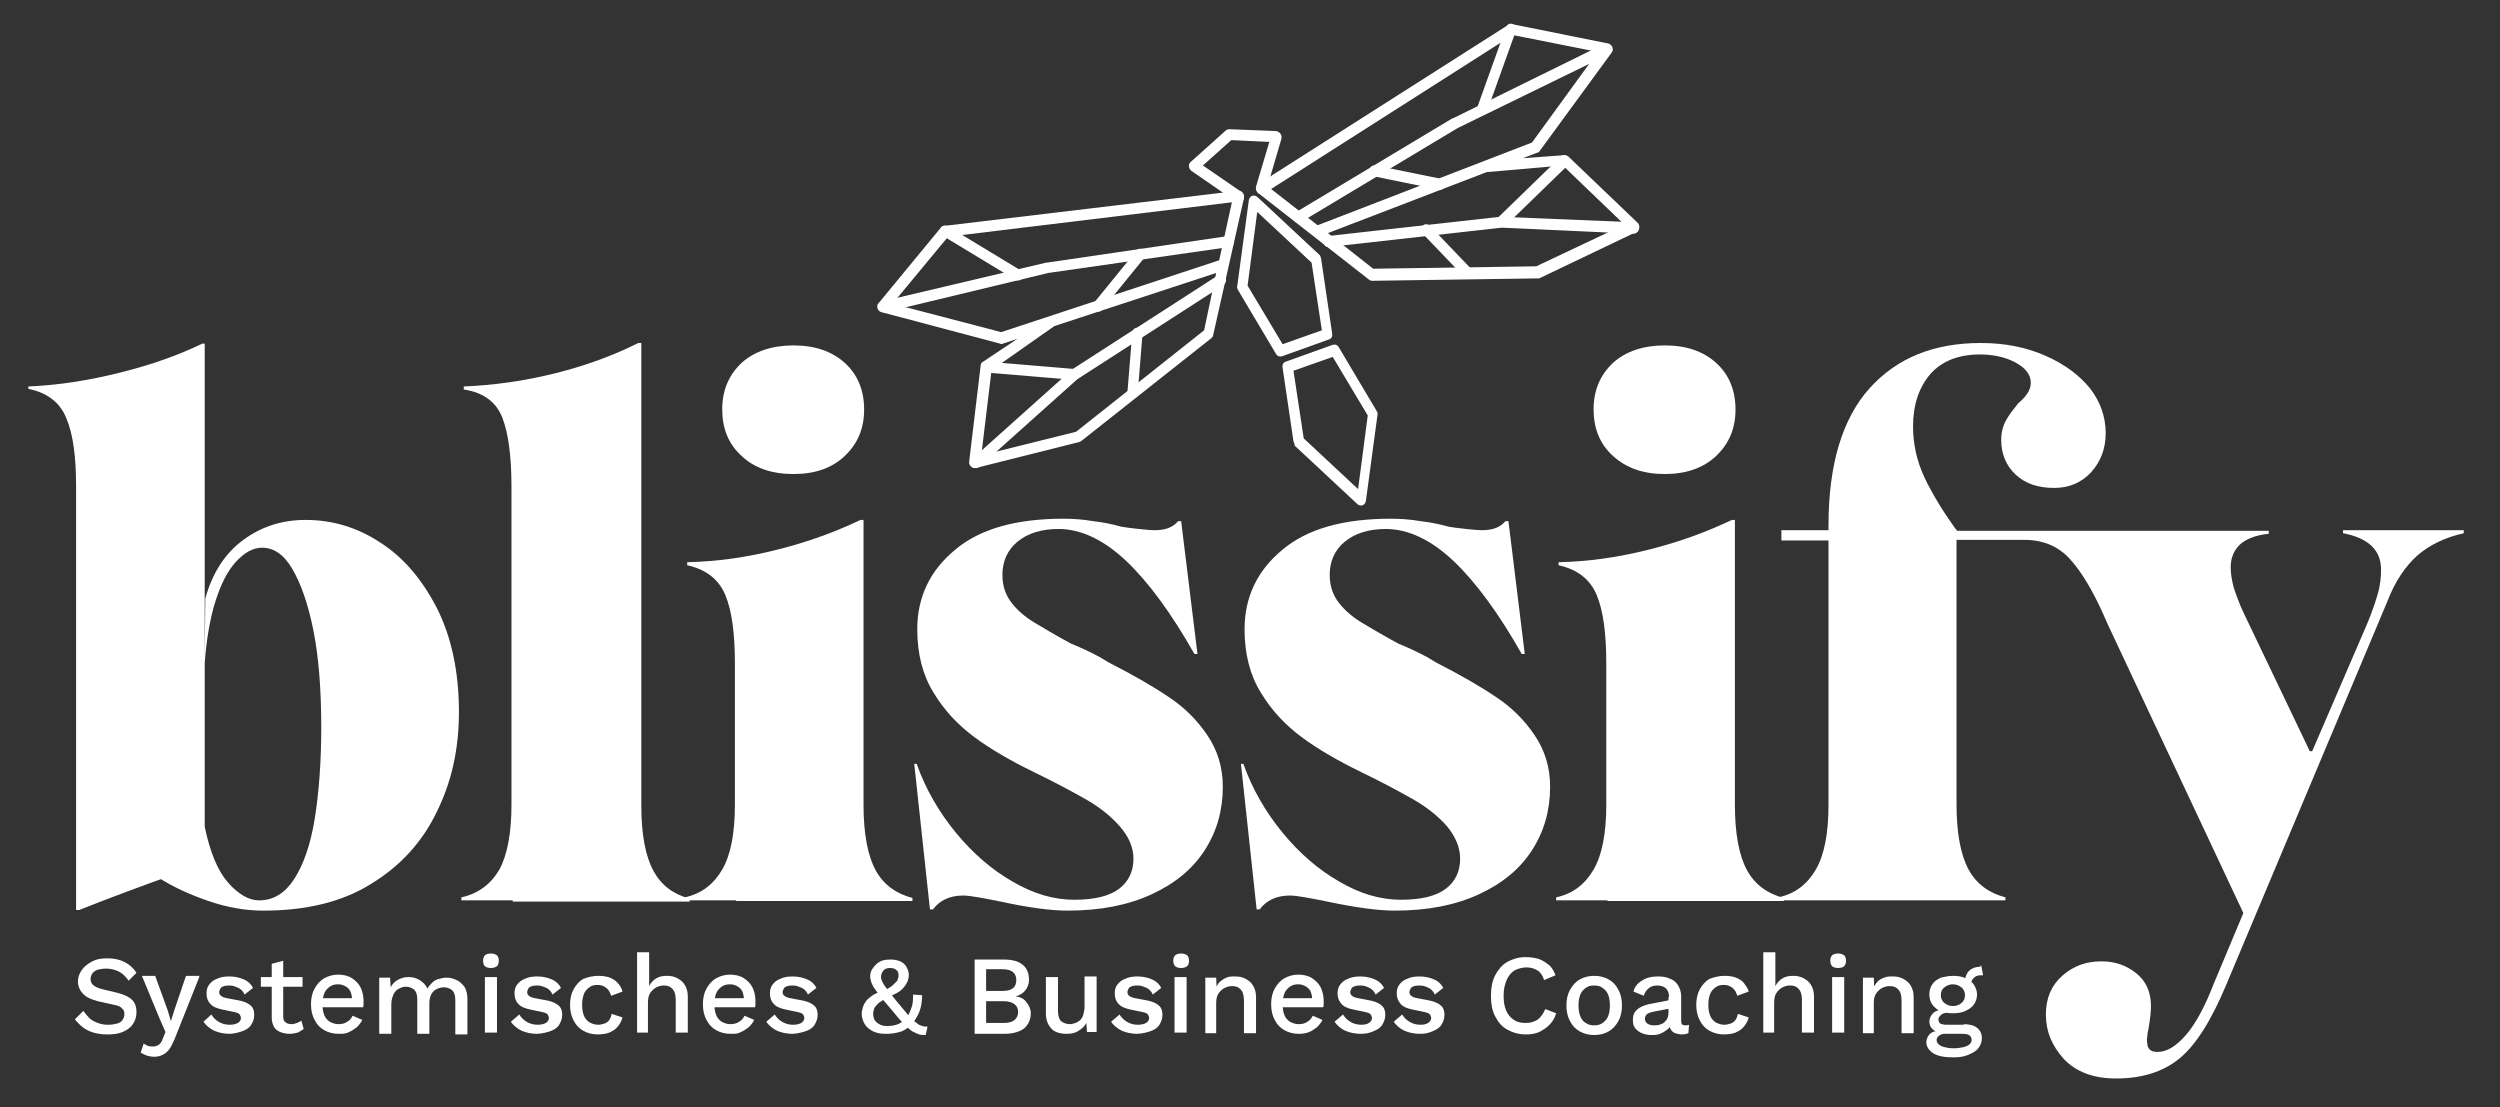 <?xml version="1.0" encoding="utf-8"?>
<!-- Generator: Adobe Illustrator 28.0.0, SVG Export Plug-In . SVG Version: 6.00 Build 0)  -->
<svg version="1.1" id="Ebene_1" xmlns="http://www.w3.org/2000/svg" xmlns:xlink="http://www.w3.org/1999/xlink" x="0px" y="0px"
	 viewBox="0 0 414 183.4" style="enable-background:new 0 0 414 183.4;" xml:space="preserve">
<rect x="0" y="0" width="414" height="183.4" fill="#333333" stroke="none"/>
<style type="text/css">
	.st0{fill:#FFFFFF;}
</style>
<g>
	<g>
		<g>
			<g>
				<path class="st0" d="M11,69.3c-1-2.6-3.2-4.3-6.3-4.9V64c4.9-0.2,10-1,15.2-2.3s9.7-2.9,13.6-4.8h0.4v23.6v-0.1v61.7l-5.6,2.9
					c-4.8,1.7-9.9,3.6-15.2,5.7h-0.5V80.6C12.6,75.6,12.1,71.9,11,69.3z M34.5,149.2c-3.2-1.1-6-2.4-8.3-3.9l7.7-8.4
					c0.9,4.3,2.2,7.4,3.9,9.3c1.7,1.9,3.4,2.9,5.1,2.9c2.4,0,4.3-1.2,5.8-3.5s2.7-5.6,3.4-9.9c0.7-4.3,1.1-9.4,1.1-15.2
					c0-6.2-0.4-11.6-1.3-16.1c-0.9-4.5-2.1-7.8-3.5-10.2s-3.1-3.5-5-3.5c-1.5,0-2.9,0.8-4.3,2.3c-1.4,1.5-2.5,3.7-3.4,6.5
					s-1.5,6.3-1.8,10.3L34,99.1c1.2-4.3,3.3-7.5,6.3-9.7s6.4-3.3,10.3-3.3c4.4,0,8.5,1.2,12.3,3.7c3.8,2.4,6.9,6,9.4,10.8
					c2.4,4.7,3.7,10.5,3.7,17.3c0,6.1-1.2,11.6-3.7,16.6c-2.4,5-6.1,9-10.9,11.9c-4.8,3-10.8,4.4-17.8,4.4
					C40.7,150.8,37.7,150.3,34.5,149.2z"/>
				<path class="st0" d="M84.9,149.1h-8.5v-0.5c2.8-0.6,4.9-2.2,6.3-4.6c1.3-2.4,2-6,2-10.7V80.6c0-5-0.5-8.8-1.5-11.4
					s-3.1-4.2-6.4-4.7V64c4.9-0.2,10-0.9,15.2-2.2s9.7-3,13.7-5h0.5v23.9v-0.2v52.9c0,4.8,0.7,8.4,2,10.8c1.3,2.4,3.3,3.9,6,4.6v0.5
					h-8.3h-21V149.1z"/>
				<path class="st0" d="M121.9,149.1h-8.5v-0.5c2.8-0.6,4.8-2.2,6.2-4.6c1.4-2.4,2.1-6,2.1-10.7v-23.4c0-5-0.5-8.8-1.6-11.4
					s-3.2-4.2-6.3-4.9v-0.5c4.9-0.1,9.9-0.8,15-2.1c5.2-1.3,9.7-3,13.7-4.9h0.5V110v-0.4v23.7c0,4.8,0.7,8.4,2,10.8
					c1.3,2.4,3.4,3.9,6.1,4.6v0.5h-8.3h-20.9V149.1z M122.8,75.5c-2.2-2-3.2-4.6-3.2-7.7c0-3.2,1.1-5.7,3.2-7.7
					c2.1-1.9,5-2.9,8.6-2.9s6.4,1,8.5,2.9s3.2,4.5,3.2,7.7s-1.1,5.7-3.2,7.7c-2.1,2-4.9,3-8.5,3S124.9,77.5,122.8,75.5z"/>
				<path class="st0" d="M165.7,149.3c-3-0.6-5.1-1-6.2-1c-2.2,0-3.9,0.8-5,2.3H154l-2.6-24.1h0.4c1.5,4.2,3.7,8,6.5,11.4
					c2.8,3.4,5.9,6.1,9.4,8.1c3.4,2,6.8,3,10.2,3c3.3,0,5.8-0.6,7.4-1.8c1.6-1.2,2.4-2.9,2.4-5c0-1.9-0.8-3.7-2.3-5.4
					s-3.4-3.2-5.7-4.5s-5.1-2.8-8.4-4.4l-0.2-0.1c-3.7-1.8-7-3.7-9.7-5.7s-5-4.4-6.8-7.4c-1.8-2.9-2.7-6.4-2.7-10.5
					c0-5.3,2.1-9.7,6.2-13.1c4.1-3.5,10.1-5.2,18-5.2c1.5,0,3.2,0.1,4.9,0.4c1.7,0.2,3.2,0.5,4.6,0.9c1.1,0.2,2.1,0.3,3,0.4
					s1.9,0.2,2.7,0.2c1.7,0,3-0.5,3.8-1.5h0.5l2.7,22h-0.5c-3.8-6.7-7.6-11.9-11.3-15.4s-7.5-5.3-11.2-5.3c-2.8,0-5.1,0.7-6.8,2.1
					S166,93,166,95.2c0,1.8,0.5,3.3,1.5,4.6c1,1.3,2.3,2.4,3.8,3.3s3.5,2.1,6.1,3.5c1.5,0.6,3,1.3,4.7,2.2l1.5,0.9
					c4.1,2.1,7.4,4,9.9,5.7c2.6,1.7,4.7,3.8,6.4,6.3s2.6,5.3,2.6,8.6c0,3.9-1,7.4-3,10.5s-4.9,5.5-8.8,7.3
					c-3.9,1.8-8.5,2.7-13.9,2.7C174,150.8,170.3,150.3,165.7,149.3z"/>
				<path class="st0" d="M219.8,149.3c-3-0.6-5.1-1-6.2-1c-2.2,0-3.9,0.8-5,2.3h-0.5l-2.6-24.1h0.4c1.5,4.2,3.7,8,6.5,11.4
					s5.9,6.1,9.4,8.1c3.4,2,6.8,3,10.2,3c3.3,0,5.8-0.6,7.4-1.8c1.6-1.2,2.4-2.9,2.4-5c0-1.9-0.8-3.7-2.2-5.4
					c-1.5-1.7-3.4-3.2-5.7-4.5s-5.1-2.8-8.4-4.4l-0.2-0.1c-3.7-1.8-7-3.7-9.7-5.7s-5-4.4-6.8-7.4c-1.8-2.9-2.7-6.4-2.7-10.5
					c0-5.3,2.1-9.7,6.2-13.1c4.1-3.5,10.1-5.2,18-5.2c1.5,0,3.2,0.1,4.9,0.4c1.7,0.2,3.2,0.5,4.6,0.9c1.1,0.2,2.1,0.3,3,0.4
					c1,0.1,1.9,0.2,2.7,0.2c1.7,0,3-0.5,3.8-1.5h0.5l2.7,22H252c-3.8-6.7-7.6-11.9-11.3-15.4s-7.5-5.3-11.2-5.3
					c-2.8,0-5.1,0.7-6.8,2.1s-2.5,3.3-2.5,5.5c0,1.8,0.5,3.3,1.5,4.6c1,1.3,2.3,2.4,3.8,3.3s3.5,2.1,6.1,3.5c1.5,0.6,3,1.3,4.7,2.2
					l1.5,0.9c4.1,2.1,7.4,4,9.9,5.7c2.6,1.7,4.7,3.8,6.4,6.3s2.6,5.3,2.6,8.6c0,3.9-1,7.4-3,10.5s-4.9,5.5-8.8,7.3
					c-3.9,1.8-8.5,2.7-13.9,2.7C228.2,150.8,224.5,150.3,219.8,149.3z"/>
				<path class="st0" d="M266.2,149.1h-8.5v-0.5c2.8-0.6,4.8-2.2,6.2-4.6c1.4-2.4,2.1-6,2.1-10.7v-23.4c0-5-0.5-8.8-1.6-11.4
					s-3.2-4.2-6.3-4.9v-0.5c4.9-0.1,9.9-0.8,15-2.1c5.2-1.3,9.7-3,13.7-4.9h0.5V110v-0.4v23.7c0,4.8,0.7,8.4,2,10.8
					c1.3,2.4,3.4,3.9,6.1,4.6v0.5h-8.3h-20.9V149.1z M267.1,75.5c-2.2-2-3.2-4.6-3.2-7.7c0-3.2,1.1-5.7,3.2-7.7
					c2.1-1.9,5-2.9,8.6-2.9s6.4,1,8.5,2.9s3.2,4.5,3.2,7.7s-1.1,5.7-3.2,7.7s-5,3-8.5,3C272.1,78.5,269.3,77.5,267.1,75.5z"/>
				<path class="st0" d="M303,149.1h-8.5v-0.5c2.8-0.6,4.8-2.2,6.2-4.6c1.4-2.4,2.1-6,2.1-10.7V89.5H295v-1.7h7.8V87
					c0-10.1,2.3-17.7,6.8-22.7s10.6-7.5,18.4-7.5c4,0,7.5,0.7,10.7,2.1c3.2,1.4,5.6,3.2,7.4,5.4c1.7,2.2,2.6,4.7,2.6,7.4
					c0,2.6-0.8,4.7-2.4,6.5c-1.6,1.7-3.6,2.6-6.1,2.6c-2.7,0-4.8-0.7-6.4-2.2s-2.4-3.4-2.4-5.8c0-1.2,0.3-2.3,0.8-3.2
					c0.5-0.9,1.2-1.8,2-2.8c0.6-0.5,1.1-1,1.5-1.6s0.6-1.2,0.6-1.8c0-1.4-0.9-2.5-2.6-3.4s-3.7-1.3-5.8-1.3c-3.6,0-6.3,1.1-8.2,3.2
					c-1.9,2.2-2.9,5.1-2.9,8.7c0,2.9,0.6,5.7,1.9,8.5c1.3,2.7,3,5.5,5,8.3l0.4,0.5h51.6v0.5c-2.2,0.2-3.8,0.9-4.8,1.8
					c-1,1-1.5,2.2-1.5,3.8c0,1,0.2,2.1,0.5,3.3c0.4,1.2,0.9,2.6,1.6,4.1l11,23h0.4l9.1-21.1c0.8-1.9,1.4-3.7,1.8-5.1
					s0.5-2.8,0.5-3.9c0-3.2-2.1-5.2-6.3-6v-0.5h20v0.5c-3.1,0.7-5.6,1.9-7.7,3.7c-2,1.8-3.7,4.3-5,7.7L368.7,163
					c-2.5,6-5.1,10.1-7.8,12.3c-2.7,2.2-6.2,3.3-10.5,3.3c-3.7,0-6.6-1.1-8.6-3.2c-2-2.2-3-4.6-3-7.4c0-2.7,0.9-4.8,2.7-6.4
					c1.8-1.6,3.9-2.4,6.5-2.4c2.3,0,4.2,0.7,5.8,2c1.6,1.3,2.4,3.1,2.4,5.4c0,0.8-0.1,2-0.4,3.7c-0.1,0.5-0.2,0.9-0.2,1.3
					c-0.1,0.4-0.1,0.8,0,1.2c0,0.4,0.1,0.7,0.4,1s0.7,0.4,1.3,0.4c1.5,0,3-0.9,4.6-2.7s3.2-4.7,4.7-8.6l4.9-11.7L349,103.3l-0.7-1.6
					c-1.8-4-3.6-7-5.5-9.1s-4.4-3.2-7.6-3.2H324v43.8c0,4.8,0.7,8.4,2,10.8c1.3,2.4,3.4,3.9,6.1,4.6v0.5h-8.3L303,149.1L303,149.1z"
					/>
			</g>
		</g>
		<g>
			<path class="st0" d="M187.5,55.1c0-0.5,0.5-0.9,0.9-0.8c0.5,0.1,0.8,0.5,0.8,1l-0.8,9.9c0,0.5-0.5,0.9-0.9,0.8
				c-0.5-0.1-0.8-0.5-0.8-1L187.5,55.1z"/>
			<path class="st0" d="M163.4,61.7c-0.5,0-0.9-0.5-0.8-1c0-0.5,0.4-0.9,0.9-0.8l14.4,1.2c0.5,0,0.9,0.5,0.8,1
				c0,0.5-0.4,0.9-0.9,0.8L163.4,61.7z"/>
			<path class="st0" d="M182.5,51.3c-0.3,0.4-0.8,0.4-1.2,0.1c-0.4-0.3-0.4-0.9-0.1-1.3l7-8.6c0.3-0.4,0.8-0.4,1.2-0.1
				c0.4,0.3,0.4,0.9,0.1,1.3L182.5,51.3z"/>
			<path class="st0" d="M156.2,39.1c-0.4-0.3-0.6-0.8-0.4-1.3c0.2-0.4,0.7-0.6,1.2-0.3l11.9,7.2c0.4,0.3,0.6,0.8,0.4,1.3
				c-0.2,0.4-0.7,0.6-1.2,0.3L156.2,39.1z"/>
			<path class="st0" d="M162.2,77.3c-0.4,0.3-0.9,0.3-1.2-0.1s-0.3-1,0.1-1.3l16.3-14.6l0.1-0.1l24.2-15.6c0.4-0.3,0.9-0.1,1.2,0.3
				c0.3,0.4,0.1,1-0.3,1.3l-24.2,15.6L162.2,77.3z"/>
			<path class="st0" d="M146.6,51.7c-0.5,0.1-0.9-0.2-1.1-0.7c-0.1-0.5,0.1-1,0.6-1.1l27.1-6.4h0.1l30-4.4c0.5-0.1,0.9,0.3,1,0.8
				s-0.2,1-0.7,1l-30,4.3L146.6,51.7z"/>
			<path class="st0" d="M218.8,43l1.8,12.2c0.1,0.4-0.1,0.9-0.5,1l-7.8,2.8c-0.4,0.1-0.8,0-1-0.4L205,48c-0.1-0.2-0.2-0.4-0.1-0.7
				l1.9-14.1c0-0.2,0.1-0.3,0.2-0.5c0.3-0.4,0.8-0.4,1.2-0.1l10.4,9.7C218.7,42.6,218.8,42.8,218.8,43 M218.9,54.7l-1.7-11.2l-9-8.4
				l-1.6,12.2l5.8,9.7L218.9,54.7z"/>
			<path class="st0" d="M209.7,31.5c-0.1,0.5-0.6,0.7-1.1,0.6c-0.5-0.2-0.7-0.7-0.6-1.2l2.2-7.4l-6.3-0.3l-4.7,4.2l6.4,4.4
				c0.4,0.3,0.5,0.9,0.3,1.3s-0.8,0.5-1.2,0.3l-7.4-5.1c-0.1-0.1-0.1-0.1-0.2-0.2c-0.3-0.4-0.3-1,0.1-1.3l5.8-5.2
				c0.1-0.1,0.3-0.2,0.6-0.2l7.7,0.3c0.1,0,0.2,0,0.3,0.1c0.5,0.2,0.7,0.7,0.6,1.2L209.7,31.5z"/>
			<path class="st0" d="M235.6,38.7c-0.3-0.4-0.4-0.9,0-1.3c0.3-0.4,0.9-0.3,1.2,0l6.9,7.2c0.3,0.4,0.4,0.9,0,1.3
				c-0.3,0.4-0.9,0.3-1.2,0L235.6,38.7z"/>
			<path class="st0" d="M258.5,25.9c0.3-0.3,0.9-0.3,1.2,0.1c0.3,0.4,0.3,1,0,1.3l-10.4,10.1c-0.3,0.3-0.9,0.3-1.2-0.1
				c-0.3-0.4-0.3-1,0-1.3L258.5,25.9z"/>
			<path class="st0" d="M238.6,29.6c0.5,0.1,0.8,0.6,0.7,1.1s-0.5,0.8-1,0.7l-10.8-2.2c-0.5-0.1-0.8-0.6-0.7-1.1s0.5-0.8,1-0.7
				L238.6,29.6z"/>
			<path class="st0" d="M249.4,4.5c0.2-0.5,0.7-0.7,1.1-0.5c0.4,0.2,0.7,0.7,0.5,1.2l-4.7,13.1c-0.2,0.5-0.7,0.7-1.1,0.5
				c-0.4-0.2-0.7-0.7-0.5-1.2L249.4,4.5z"/>
			<path class="st0" d="M270.5,36.8c0.5,0,0.9,0.5,0.9,1s-0.4,0.9-0.9,0.9l-21.8-1l-28.6,3.2c-0.5,0.1-0.9-0.3-1-0.8s0.2-1,0.7-1
				l28.6-3.2h0.1L270.5,36.8z"/>
			<path class="st0" d="M265.6,7.3c0.4-0.2,0.9,0,1.2,0.5c0.2,0.5,0,1-0.4,1.2l-25,12.2l-26,15.6c-0.4,0.2-0.9,0.1-1.2-0.4
				c-0.2-0.4-0.1-1,0.3-1.2l26-15.6h0.1L265.6,7.3z"/>
			<path class="st0" d="M246.2,28.5l-26.3,10.1l7.5,5.9l27-0.4l14.6-6.9l-10.2-9.8L246.2,28.5z M254.5,25.3l-2.3,0.9l6.8-0.5l0,0
				c0.2,0,0.5,0.1,0.7,0.2l11.5,11c0.1,0.1,0.2,0.2,0.2,0.3c0.2,0.5,0,1-0.4,1.2L255.1,46c-0.1,0.1-0.2,0.1-0.4,0.1l-27.5,0.4
				c-0.2,0-0.4-0.1-0.5-0.2L208.4,32c-0.1-0.1-0.2-0.2-0.2-0.3c-0.3-0.4-0.1-1,0.3-1.3l41.3-26.3c0.2-0.1,0.4-0.2,0.6-0.1l15.9,3.2
				c0.1,0,0.3,0.1,0.4,0.2c0.4,0.3,0.5,0.9,0.2,1.3l-12,16.4C254.8,25.2,254.7,25.3,254.5,25.3z M218.2,37.3l35.5-13.7l10.9-15
				l-14.1-2.8l-40,25.5L218.2,37.3z"/>
			<path class="st0" d="M165.8,55l36.1-11.9l2.1-9.6l-47,5.7l-9.2,11.1L165.8,55z M168.5,56.1l-2.4,0.8c-0.2,0.1-0.3,0.1-0.5,0
				L146,51.7c-0.5-0.1-0.8-0.6-0.7-1.1c0-0.2,0.1-0.3,0.2-0.4l10.3-12.5c0.1-0.2,0.3-0.3,0.6-0.3l48.6-5.8c0.5-0.1,0.9,0.3,1,0.8
				c0,0.1,0,0.2,0,0.4l-5.1,22.7c0,0.2-0.2,0.4-0.3,0.5l-21.5,17c-0.1,0.1-0.2,0.1-0.4,0.2l-17.1,4.3c-0.5,0.1-0.9-0.2-1.1-0.7
				c0-0.1,0-0.3,0-0.4l1.9-15.9c0-0.3,0.2-0.5,0.4-0.6l0,0L168.5,56.1z M201.4,45.2L174.6,54l-10.4,7.3l-1.7,14.1l15.7-3.9
				l21.2-16.8L201.4,45.2z"/>
			<path class="st0" d="M214.2,73.1l-1.8-12.2c-0.1-0.4,0.1-0.9,0.5-1l7.8-2.8c0.4-0.1,0.8,0,1,0.4l6.3,10.6
				c0.1,0.2,0.2,0.4,0.1,0.7l-1.9,14.1c0,0.2-0.1,0.3-0.2,0.5c-0.3,0.4-0.8,0.4-1.2,0.1l-10.4-9.7C214.4,73.5,214.3,73.3,214.2,73.1
				 M214.2,61.4l1.7,11.2l9,8.4l1.6-12.2l-5.8-9.7L214.2,61.4z"/>
		</g>
	</g>
</g>
<g>
	<path class="st0" d="M17.8,158.7c1.1,0,2,0.2,2.8,0.6c0.8,0.4,1.5,1,2,1.8l-1.3,1.3c-0.5-0.7-1-1.2-1.6-1.5s-1.3-0.5-2.1-0.5
		c-0.6,0-1.1,0.1-1.5,0.2c-0.4,0.2-0.7,0.4-0.8,0.6c-0.2,0.3-0.3,0.6-0.3,0.9c0,0.4,0.1,0.7,0.4,1c0.3,0.3,0.8,0.5,1.5,0.7l2.5,0.6
		c1.2,0.3,2,0.7,2.5,1.2c0.5,0.5,0.7,1.2,0.7,2c0,0.8-0.2,1.4-0.6,2s-1,1-1.7,1.3c-0.7,0.3-1.6,0.4-2.5,0.4c-0.9,0-1.6-0.1-2.3-0.3
		s-1.3-0.5-1.8-0.9c-0.5-0.4-0.9-0.8-1.3-1.3l1.4-1.4c0.3,0.4,0.6,0.8,1,1.2s0.9,0.6,1.4,0.8c0.5,0.2,1.1,0.3,1.7,0.3
		c0.6,0,1.1-0.1,1.5-0.2c0.4-0.1,0.7-0.3,0.9-0.6c0.2-0.3,0.3-0.6,0.3-1c0-0.4-0.1-0.7-0.4-0.9c-0.2-0.3-0.7-0.5-1.3-0.6l-2.7-0.6
		c-0.7-0.2-1.3-0.4-1.8-0.7c-0.5-0.3-0.8-0.7-1.1-1.1c-0.2-0.4-0.4-0.9-0.4-1.4c0-0.7,0.2-1.3,0.6-1.9c0.4-0.6,0.9-1,1.6-1.4
		C16,158.8,16.8,158.7,17.8,158.7z"/>
	<path class="st0" d="M33,161.8l-4.1,10.3c-0.3,0.7-0.6,1.3-0.9,1.7c-0.3,0.4-0.7,0.7-1.1,0.9c-0.4,0.2-0.9,0.3-1.4,0.3
		c-0.4,0-0.9-0.1-1.2-0.2s-0.7-0.3-1-0.5l0.5-1.5c0.2,0.2,0.5,0.3,0.7,0.4c0.3,0.1,0.6,0.1,0.9,0.1c0.3,0,0.6-0.1,0.9-0.3
		c0.3-0.2,0.5-0.5,0.7-1.1l0.4-1l-1-2.3l-2.9-7h2.2l2.1,5.8l0.5,1.7l0.6-1.9l1.9-5.6H33z"/>
	<path class="st0" d="M38,171.2c-0.9,0-1.8-0.2-2.5-0.5c-0.8-0.4-1.4-0.9-1.8-1.5L35,168c0.3,0.5,0.7,0.9,1.2,1.2
		c0.5,0.3,1.1,0.5,1.8,0.5c0.6,0,1-0.1,1.4-0.3c0.3-0.2,0.5-0.5,0.5-0.8c0-0.2-0.1-0.4-0.2-0.6c-0.2-0.2-0.4-0.3-0.9-0.4l-1.9-0.4
		c-1-0.2-1.7-0.5-2.1-1c-0.4-0.4-0.6-1-0.6-1.7c0-0.5,0.1-1,0.4-1.4c0.3-0.4,0.7-0.8,1.3-1c0.6-0.3,1.3-0.4,2.1-0.4
		c0.9,0,1.7,0.2,2.4,0.5c0.7,0.3,1.2,0.8,1.5,1.4l-1.4,1.1c-0.2-0.5-0.6-0.9-1-1.1c-0.5-0.2-0.9-0.4-1.4-0.4c-0.4,0-0.7,0-1,0.1
		c-0.3,0.1-0.5,0.2-0.6,0.4c-0.1,0.2-0.2,0.4-0.2,0.6c0,0.2,0.1,0.5,0.3,0.6c0.2,0.2,0.5,0.3,1,0.4l2.1,0.4c0.9,0.2,1.5,0.5,1.9,0.9
		c0.4,0.4,0.5,0.9,0.5,1.5s-0.2,1.1-0.5,1.6c-0.3,0.5-0.8,0.8-1.3,1S38.8,171.2,38,171.2z"/>
	<path class="st0" d="M50.1,161.8v1.6h-6.9v-1.6H50.1z M46.9,159.1v9.2c0,0.5,0.1,0.8,0.4,1c0.2,0.2,0.6,0.3,1,0.3
		c0.3,0,0.6-0.1,0.9-0.2c0.2-0.1,0.5-0.2,0.7-0.4l0.4,1.4c-0.3,0.2-0.6,0.4-1,0.6c-0.4,0.1-0.9,0.2-1.4,0.2c-0.5,0-1-0.1-1.5-0.3
		s-0.8-0.5-1-0.8c-0.2-0.4-0.4-0.9-0.4-1.5v-9L46.9,159.1z"/>
	<path class="st0" d="M56.1,171.2c-0.9,0-1.7-0.2-2.4-0.6s-1.2-0.9-1.6-1.7c-0.4-0.7-0.6-1.6-0.6-2.6c0-1,0.2-1.9,0.6-2.6
		c0.4-0.7,0.9-1.3,1.6-1.7c0.7-0.4,1.5-0.6,2.3-0.6c0.9,0,1.7,0.2,2.3,0.6c0.6,0.4,1.1,0.9,1.4,1.5c0.3,0.6,0.5,1.4,0.5,2.2
		c0,0.2,0,0.4,0,0.6s0,0.4-0.1,0.5h-7.4v-1.5h6.6l-1,0.3c0-0.8-0.2-1.5-0.6-1.9c-0.4-0.4-1-0.7-1.7-0.7c-0.5,0-1,0.1-1.4,0.4
		s-0.7,0.6-0.9,1.1c-0.2,0.5-0.3,1.1-0.3,1.8c0,0.7,0.1,1.3,0.3,1.8c0.2,0.5,0.5,0.8,0.9,1.1c0.4,0.2,0.9,0.4,1.4,0.4
		c0.6,0,1.1-0.1,1.5-0.4c0.4-0.2,0.7-0.6,0.9-1l1.6,0.7c-0.2,0.4-0.5,0.8-0.9,1.2c-0.4,0.3-0.8,0.6-1.3,0.8
		C57.3,171.2,56.7,171.2,56.1,171.2z"/>
	<path class="st0" d="M62.8,171.1v-9.2h1.8l0.1,1.6c0.3-0.6,0.7-1,1.3-1.3s1.1-0.4,1.7-0.4c0.7,0,1.3,0.2,1.8,0.5s1,0.8,1.3,1.4
		c0.2-0.4,0.5-0.7,0.8-1s0.7-0.5,1.1-0.6c0.4-0.1,0.8-0.2,1.2-0.2c0.6,0,1.1,0.1,1.7,0.4c0.5,0.2,0.9,0.6,1.3,1.1
		c0.3,0.5,0.5,1.2,0.5,1.9v6h-2v-5.7c0-0.8-0.2-1.3-0.5-1.6c-0.4-0.3-0.8-0.5-1.4-0.5c-0.4,0-0.8,0.1-1.2,0.3
		c-0.4,0.2-0.7,0.5-0.9,0.9c-0.2,0.4-0.3,0.9-0.3,1.5v5h-2v-5.7c0-0.8-0.2-1.3-0.5-1.6c-0.4-0.3-0.8-0.5-1.4-0.5
		c-0.4,0-0.7,0.1-1.1,0.3c-0.4,0.2-0.7,0.5-0.9,0.9c-0.2,0.4-0.4,1-0.4,1.7v4.9H62.8z"/>
	<path class="st0" d="M81.3,160.3c-0.4,0-0.8-0.1-1-0.3c-0.2-0.2-0.3-0.5-0.3-0.9s0.1-0.7,0.3-0.9s0.6-0.3,1-0.3
		c0.4,0,0.7,0.1,1,0.3c0.2,0.2,0.3,0.5,0.3,0.9s-0.1,0.7-0.3,0.9C82,160.2,81.7,160.3,81.3,160.3z M82.3,161.8v9.2h-2v-9.2H82.3z"/>
	<path class="st0" d="M88.9,171.2c-0.9,0-1.8-0.2-2.5-0.5c-0.8-0.4-1.4-0.9-1.8-1.5l1.4-1.2c0.3,0.5,0.7,0.9,1.2,1.2
		c0.5,0.3,1.1,0.5,1.8,0.5c0.6,0,1-0.1,1.4-0.3c0.3-0.2,0.5-0.5,0.5-0.8c0-0.2-0.1-0.4-0.2-0.6c-0.2-0.2-0.4-0.3-0.9-0.4l-1.9-0.4
		c-1-0.2-1.7-0.5-2.1-1c-0.4-0.4-0.6-1-0.6-1.7c0-0.5,0.1-1,0.4-1.4c0.3-0.4,0.7-0.8,1.3-1c0.6-0.3,1.3-0.4,2.1-0.4
		c0.9,0,1.7,0.2,2.4,0.5c0.7,0.3,1.2,0.8,1.5,1.4l-1.4,1.1c-0.2-0.5-0.6-0.9-1-1.1c-0.5-0.2-0.9-0.4-1.4-0.4c-0.4,0-0.7,0-1,0.1
		c-0.3,0.1-0.5,0.2-0.6,0.4c-0.1,0.2-0.2,0.4-0.2,0.6c0,0.2,0.1,0.5,0.3,0.6c0.2,0.2,0.5,0.3,1,0.4l2.1,0.4c0.9,0.2,1.5,0.5,1.9,0.9
		c0.4,0.4,0.5,0.9,0.5,1.5s-0.2,1.1-0.5,1.6c-0.3,0.5-0.8,0.8-1.3,1S89.7,171.2,88.9,171.2z"/>
	<path class="st0" d="M99.1,161.6c0.7,0,1.4,0.1,1.9,0.3c0.5,0.2,1,0.5,1.3,0.9c0.4,0.4,0.6,0.8,0.8,1.4l-1.9,0.7
		c-0.2-0.6-0.4-1-0.8-1.3c-0.4-0.3-0.8-0.5-1.4-0.5c-0.6,0-1,0.1-1.4,0.4c-0.4,0.3-0.7,0.6-0.9,1.1c-0.2,0.5-0.3,1.1-0.3,1.8
		c0,0.7,0.1,1.3,0.3,1.8c0.2,0.5,0.5,0.8,0.9,1.1c0.4,0.2,0.9,0.4,1.4,0.4c0.4,0,0.8-0.1,1.1-0.2c0.3-0.1,0.6-0.3,0.8-0.6
		c0.2-0.3,0.3-0.6,0.4-1l1.8,0.6c-0.2,0.6-0.4,1-0.8,1.5s-0.8,0.7-1.4,1c-0.5,0.2-1.2,0.3-1.9,0.3c-0.9,0-1.7-0.2-2.4-0.6
		s-1.2-0.9-1.6-1.7c-0.4-0.7-0.6-1.6-0.6-2.6c0-1,0.2-1.9,0.6-2.6c0.4-0.7,0.9-1.3,1.6-1.7C97.4,161.8,98.2,161.6,99.1,161.6z"/>
	<path class="st0" d="M105.5,171.1v-13.4h2v5.6c0.3-0.6,0.7-1,1.2-1.3c0.5-0.3,1.1-0.4,1.7-0.4c0.7,0,1.2,0.1,1.8,0.4
		c0.5,0.3,0.9,0.6,1.2,1.1c0.3,0.5,0.5,1.1,0.5,1.9v6h-2v-5.4c0-0.9-0.2-1.5-0.6-1.9c-0.4-0.4-0.8-0.5-1.4-0.5
		c-0.4,0-0.8,0.1-1.2,0.3c-0.4,0.2-0.7,0.5-1,0.9c-0.3,0.4-0.4,1-0.4,1.7v4.9H105.5z"/>
	<path class="st0" d="M121,171.2c-0.9,0-1.7-0.2-2.4-0.6s-1.2-0.9-1.6-1.7c-0.4-0.7-0.6-1.6-0.6-2.6c0-1,0.2-1.9,0.6-2.6
		c0.4-0.7,0.9-1.3,1.6-1.7c0.7-0.4,1.5-0.6,2.3-0.6c0.9,0,1.7,0.2,2.3,0.6c0.6,0.4,1.1,0.9,1.4,1.5c0.3,0.6,0.5,1.4,0.5,2.2
		c0,0.2,0,0.4,0,0.6s0,0.4-0.1,0.5h-7.4v-1.5h6.6l-1,0.3c0-0.8-0.2-1.5-0.6-1.9c-0.4-0.4-1-0.7-1.7-0.7c-0.5,0-1,0.1-1.4,0.4
		s-0.7,0.6-0.9,1.1c-0.2,0.5-0.3,1.1-0.3,1.8c0,0.7,0.1,1.3,0.3,1.8c0.2,0.5,0.5,0.8,0.9,1.1c0.4,0.2,0.9,0.4,1.4,0.4
		c0.6,0,1.1-0.1,1.5-0.4c0.4-0.2,0.7-0.6,0.9-1l1.6,0.7c-0.2,0.4-0.5,0.8-0.9,1.2c-0.4,0.3-0.8,0.6-1.3,0.8
		C122.2,171.2,121.7,171.2,121,171.2z"/>
	<path class="st0" d="M131.2,171.2c-0.9,0-1.8-0.2-2.5-0.5c-0.8-0.4-1.4-0.9-1.8-1.5l1.4-1.2c0.3,0.5,0.7,0.9,1.2,1.2
		c0.5,0.3,1.1,0.5,1.8,0.5c0.6,0,1-0.1,1.4-0.3c0.3-0.2,0.5-0.5,0.5-0.8c0-0.2-0.1-0.4-0.2-0.6c-0.2-0.2-0.4-0.3-0.9-0.4l-1.9-0.4
		c-1-0.2-1.7-0.5-2.1-1c-0.4-0.4-0.6-1-0.6-1.7c0-0.5,0.1-1,0.4-1.4c0.3-0.4,0.7-0.8,1.3-1c0.6-0.3,1.3-0.4,2.1-0.4
		c0.9,0,1.7,0.2,2.4,0.5c0.7,0.3,1.2,0.8,1.5,1.4l-1.4,1.1c-0.2-0.5-0.6-0.9-1-1.1c-0.5-0.2-0.9-0.4-1.4-0.4c-0.4,0-0.7,0-1,0.1
		c-0.3,0.1-0.5,0.2-0.6,0.4c-0.1,0.2-0.2,0.4-0.2,0.6c0,0.2,0.1,0.5,0.3,0.6c0.2,0.2,0.5,0.3,1,0.4l2.1,0.4c0.9,0.2,1.5,0.5,1.9,0.9
		c0.4,0.4,0.5,0.9,0.5,1.5s-0.2,1.1-0.5,1.6c-0.3,0.5-0.8,0.8-1.3,1S132,171.2,131.2,171.2z"/>
	<path class="st0" d="M146.7,171.2c-0.8,0-1.5-0.1-2.1-0.4c-0.6-0.3-1.1-0.7-1.4-1.2c-0.3-0.5-0.5-1.1-0.5-1.7
		c0-0.4,0.1-0.8,0.2-1.1c0.1-0.4,0.3-0.7,0.5-1c0.2-0.3,0.6-0.6,1-0.9s0.9-0.5,1.6-0.7l0.7-0.3c0.5-0.3,0.9-0.5,1.2-0.8
		s0.5-0.5,0.7-0.7c0.1-0.3,0.2-0.6,0.2-0.9c0-0.4-0.1-0.7-0.4-0.9c-0.2-0.2-0.6-0.3-1-0.3c-0.5,0-0.8,0.1-1.1,0.4
		c-0.2,0.3-0.4,0.6-0.4,1c0,0.2,0,0.4,0.1,0.6c0.1,0.2,0.2,0.5,0.4,0.8c0.2,0.3,0.5,0.7,0.9,1.2c0.4,0.5,0.9,1.2,1.6,2
		c0.7,0.8,1.2,1.5,1.7,2c0.5,0.5,0.8,0.9,1.2,1.1c0.3,0.3,0.6,0.4,0.9,0.5s0.6,0.1,0.9,0.1l-0.3,1.4c-0.4,0-0.8,0-1.1-0.1
		c-0.3-0.1-0.7-0.3-1.1-0.5s-0.8-0.7-1.4-1.2c-0.5-0.5-1.2-1.3-1.9-2.2c-0.7-0.8-1.3-1.5-1.8-2.1c-0.5-0.6-0.8-1.1-1.1-1.5
		c-0.3-0.4-0.5-0.8-0.6-1.1c-0.1-0.3-0.2-0.7-0.2-1c0-0.5,0.1-0.9,0.4-1.3s0.6-0.8,1.1-1.1s1.1-0.4,1.9-0.4c0.6,0,1.1,0.1,1.6,0.3
		c0.4,0.2,0.8,0.5,1,0.9c0.2,0.4,0.4,0.8,0.4,1.3c0,0.5-0.1,0.9-0.3,1.3c-0.2,0.4-0.5,0.8-0.9,1.2c-0.4,0.4-1.1,0.7-1.9,1.1
		l-0.6,0.3c-0.6,0.3-1,0.6-1.3,0.8c-0.3,0.3-0.5,0.5-0.7,0.8c-0.1,0.3-0.2,0.6-0.2,1c0,0.4,0.1,0.8,0.3,1.1c0.2,0.3,0.5,0.5,0.9,0.7
		c0.4,0.2,0.8,0.2,1.2,0.2c0.7,0,1.2-0.1,1.7-0.3c0.5-0.2,0.9-0.5,1.3-1l0.3-0.3c0.3-0.5,0.5-1,0.7-1.6s0.2-1.3,0.2-2l1.5,0.1
		c0,0.8-0.1,1.6-0.3,2.3c-0.2,0.7-0.6,1.4-1,2l-0.4,0.4c-0.4,0.6-1,1-1.7,1.3C148.4,171.1,147.6,171.2,146.7,171.2z"/>
	<path class="st0" d="M161.4,171.1v-12.2h4.8c1.5,0,2.5,0.3,3.2,0.9s1,1.4,1,2.5c0,0.6-0.2,1.2-0.6,1.7c-0.4,0.5-0.9,0.8-1.6,1v0
		c0.8,0.1,1.4,0.4,1.8,1c0.4,0.5,0.7,1.1,0.7,1.8c0,1-0.4,1.9-1.1,2.5c-0.8,0.6-1.9,0.9-3.3,0.9H161.4z M163.3,164.1h2.7
		c1.6,0,2.3-0.6,2.3-1.8c0-1.2-0.8-1.8-2.3-1.8h-2.7V164.1z M163.3,169.4h3c0.8,0,1.4-0.2,1.7-0.5c0.4-0.3,0.6-0.8,0.6-1.3
		c0-0.6-0.2-1-0.6-1.3c-0.4-0.3-1-0.5-1.7-0.5h-3V169.4z"/>
	<path class="st0" d="M176.6,171.2c-0.6,0-1.2-0.1-1.7-0.3s-0.9-0.6-1.2-1.1c-0.3-0.5-0.5-1.1-0.5-1.9v-6.1h2v5.6
		c0,0.8,0.2,1.4,0.5,1.7c0.4,0.3,0.9,0.5,1.5,0.5c0.3,0,0.6-0.1,0.9-0.2c0.3-0.1,0.6-0.3,0.8-0.5c0.2-0.2,0.4-0.5,0.5-0.9
		c0.1-0.4,0.2-0.8,0.2-1.3v-5h2v9.2H180l-0.1-1.5c-0.3,0.6-0.8,1-1.3,1.3C178,171.1,177.4,171.2,176.6,171.2z"/>
	<path class="st0" d="M188.3,171.2c-0.9,0-1.8-0.2-2.5-0.5c-0.8-0.4-1.4-0.9-1.8-1.5l1.4-1.2c0.3,0.5,0.7,0.9,1.2,1.2
		c0.5,0.3,1.1,0.5,1.8,0.5c0.6,0,1-0.1,1.4-0.3c0.3-0.2,0.5-0.5,0.5-0.8c0-0.2-0.1-0.4-0.2-0.6c-0.2-0.2-0.4-0.3-0.9-0.4l-1.9-0.4
		c-1-0.2-1.7-0.5-2.1-1c-0.4-0.4-0.6-1-0.6-1.7c0-0.5,0.1-1,0.4-1.4c0.3-0.4,0.7-0.8,1.3-1c0.6-0.3,1.3-0.4,2.1-0.4
		c0.9,0,1.7,0.2,2.4,0.5c0.7,0.3,1.2,0.8,1.5,1.4l-1.4,1.1c-0.2-0.5-0.6-0.9-1-1.1c-0.5-0.2-0.9-0.4-1.4-0.4c-0.4,0-0.7,0-1,0.1
		c-0.3,0.1-0.5,0.2-0.6,0.4c-0.1,0.2-0.2,0.4-0.2,0.6c0,0.2,0.1,0.5,0.3,0.6c0.2,0.2,0.5,0.3,1,0.4l2.1,0.4c0.9,0.2,1.5,0.5,1.9,0.9
		c0.4,0.4,0.5,0.9,0.5,1.5s-0.2,1.1-0.5,1.6c-0.3,0.5-0.8,0.8-1.3,1S189.1,171.2,188.3,171.2z"/>
	<path class="st0" d="M195.6,160.3c-0.4,0-0.8-0.1-1-0.3c-0.2-0.2-0.3-0.5-0.3-0.9s0.1-0.7,0.3-0.9s0.6-0.3,1-0.3
		c0.4,0,0.7,0.1,1,0.3c0.2,0.2,0.3,0.5,0.3,0.9s-0.1,0.7-0.3,0.9C196.3,160.2,196,160.3,195.6,160.3z M196.5,161.8v9.2h-2v-9.2
		H196.5z"/>
	<path class="st0" d="M199.6,171.1v-9.2h1.8l0.1,2.4l-0.3-0.3c0.2-0.5,0.4-1,0.7-1.3s0.7-0.6,1.2-0.8c0.4-0.2,0.9-0.2,1.4-0.2
		c0.7,0,1.2,0.1,1.8,0.4c0.5,0.3,0.9,0.6,1.2,1.1c0.3,0.5,0.5,1.1,0.5,1.9v6h-2v-5.4c0-0.9-0.2-1.5-0.6-1.9
		c-0.4-0.4-0.8-0.5-1.4-0.5c-0.4,0-0.8,0.1-1.2,0.3c-0.4,0.2-0.7,0.5-1,0.9c-0.3,0.4-0.4,1-0.4,1.7v4.9H199.6z"/>
	<path class="st0" d="M215.1,171.2c-0.9,0-1.7-0.2-2.4-0.6c-0.7-0.4-1.2-0.9-1.6-1.7c-0.4-0.7-0.6-1.6-0.6-2.6c0-1,0.2-1.9,0.6-2.6
		c0.4-0.7,0.9-1.3,1.6-1.7c0.7-0.4,1.5-0.6,2.3-0.6c0.9,0,1.7,0.2,2.3,0.6s1.1,0.9,1.4,1.5c0.3,0.6,0.5,1.4,0.5,2.2
		c0,0.2,0,0.4,0,0.6c0,0.2,0,0.4-0.1,0.5h-7.4v-1.5h6.6l-1,0.3c0-0.8-0.2-1.5-0.6-1.9c-0.4-0.4-1-0.7-1.7-0.7c-0.5,0-1,0.1-1.4,0.4
		s-0.7,0.6-0.9,1.1c-0.2,0.5-0.3,1.1-0.3,1.8c0,0.7,0.1,1.3,0.3,1.8c0.2,0.5,0.5,0.8,0.9,1.1c0.4,0.2,0.9,0.4,1.4,0.4
		c0.6,0,1.1-0.1,1.5-0.4c0.4-0.2,0.7-0.6,0.9-1l1.6,0.7c-0.2,0.4-0.5,0.8-0.9,1.2c-0.4,0.3-0.8,0.6-1.3,0.8S215.8,171.2,215.1,171.2
		z"/>
	<path class="st0" d="M225.3,171.2c-0.9,0-1.8-0.2-2.5-0.5s-1.4-0.9-1.8-1.5l1.4-1.2c0.3,0.5,0.7,0.9,1.2,1.2
		c0.5,0.3,1.1,0.5,1.8,0.5c0.6,0,1-0.1,1.3-0.3s0.5-0.5,0.5-0.8c0-0.2-0.1-0.4-0.2-0.6c-0.2-0.2-0.4-0.3-0.9-0.4l-1.9-0.4
		c-1-0.2-1.7-0.5-2.1-1s-0.6-1-0.6-1.7c0-0.5,0.1-1,0.4-1.4c0.3-0.4,0.7-0.8,1.3-1c0.6-0.3,1.3-0.4,2.1-0.4c0.9,0,1.7,0.2,2.4,0.5
		s1.2,0.8,1.5,1.4l-1.4,1.1c-0.2-0.5-0.6-0.9-1-1.1s-0.9-0.4-1.4-0.4c-0.4,0-0.7,0-1,0.1c-0.3,0.1-0.5,0.2-0.6,0.4
		c-0.1,0.2-0.2,0.4-0.2,0.6c0,0.2,0.1,0.5,0.3,0.6c0.2,0.2,0.5,0.3,1,0.4l2.1,0.4c0.9,0.2,1.5,0.5,1.9,0.9c0.4,0.4,0.5,0.9,0.5,1.5
		s-0.2,1.1-0.5,1.6c-0.3,0.5-0.8,0.8-1.3,1C226.8,171.1,226.1,171.2,225.3,171.2z"/>
	<path class="st0" d="M235.1,171.2c-0.9,0-1.8-0.2-2.5-0.5s-1.4-0.9-1.8-1.5l1.4-1.2c0.3,0.5,0.7,0.9,1.2,1.2
		c0.5,0.3,1.1,0.5,1.8,0.5c0.6,0,1-0.1,1.3-0.3s0.5-0.5,0.5-0.8c0-0.2-0.1-0.4-0.2-0.6c-0.2-0.2-0.4-0.3-0.9-0.4l-1.9-0.4
		c-1-0.2-1.7-0.5-2.1-1s-0.6-1-0.6-1.7c0-0.5,0.1-1,0.4-1.4c0.3-0.4,0.7-0.8,1.3-1c0.6-0.3,1.3-0.4,2.1-0.4c0.9,0,1.7,0.2,2.4,0.5
		s1.2,0.8,1.5,1.4l-1.4,1.1c-0.2-0.5-0.6-0.9-1-1.1s-0.9-0.4-1.4-0.4c-0.4,0-0.7,0-1,0.1c-0.3,0.1-0.5,0.2-0.6,0.4
		c-0.1,0.2-0.2,0.4-0.2,0.6c0,0.2,0.1,0.5,0.3,0.6c0.2,0.2,0.5,0.3,1,0.4l2.1,0.4c0.9,0.2,1.5,0.5,1.9,0.9c0.4,0.4,0.5,0.9,0.5,1.5
		s-0.2,1.1-0.5,1.6c-0.3,0.5-0.8,0.8-1.3,1C236.6,171.1,235.9,171.2,235.1,171.2z"/>
	<path class="st0" d="M257.7,167.8c-0.2,0.7-0.6,1.4-1.1,1.9s-1.1,0.9-1.7,1.2c-0.7,0.3-1.4,0.4-2.2,0.4c-1.2,0-2.2-0.3-3.1-0.8
		c-0.9-0.5-1.5-1.2-2-2.2c-0.5-0.9-0.7-2.1-0.7-3.4s0.2-2.4,0.7-3.4c0.5-0.9,1.1-1.7,2-2.2c0.9-0.5,1.9-0.8,3-0.8
		c0.8,0,1.5,0.1,2.2,0.3c0.6,0.2,1.2,0.6,1.7,1s0.8,1,1.1,1.7l-1.9,0.8c-0.2-0.7-0.6-1.3-1.1-1.6c-0.5-0.3-1.1-0.5-1.8-0.5
		s-1.4,0.2-2,0.5c-0.6,0.4-1,0.9-1.3,1.6c-0.3,0.7-0.5,1.5-0.5,2.5c0,1,0.1,1.8,0.4,2.5c0.3,0.7,0.7,1.2,1.3,1.6s1.2,0.5,2,0.5
		c0.8,0,1.4-0.2,2-0.6c0.5-0.4,0.9-1,1.2-1.7L257.7,167.8z"/>
	<path class="st0" d="M264,161.6c0.9,0,1.7,0.2,2.4,0.6c0.7,0.4,1.2,0.9,1.6,1.7c0.4,0.7,0.6,1.6,0.6,2.6c0,1-0.2,1.9-0.6,2.6
		c-0.4,0.7-0.9,1.3-1.6,1.7s-1.5,0.6-2.4,0.6c-0.9,0-1.7-0.2-2.4-0.6s-1.2-0.9-1.6-1.7c-0.4-0.7-0.6-1.6-0.6-2.6
		c0-1,0.2-1.9,0.6-2.6s0.9-1.3,1.6-1.7C262.3,161.8,263.1,161.6,264,161.6z M264,163.2c-0.6,0-1,0.1-1.4,0.4
		c-0.4,0.3-0.7,0.6-0.9,1.1c-0.2,0.5-0.3,1.1-0.3,1.8c0,0.7,0.1,1.3,0.3,1.8c0.2,0.5,0.5,0.9,0.9,1.1c0.4,0.3,0.9,0.4,1.4,0.4
		s1-0.1,1.4-0.4s0.7-0.6,0.9-1.1s0.3-1.1,0.3-1.8c0-0.7-0.1-1.3-0.3-1.8s-0.5-0.8-0.9-1.1C265,163.3,264.6,163.2,264,163.2z"/>
	<path class="st0" d="M276.4,165.1c0-0.6-0.2-1.1-0.5-1.4c-0.3-0.3-0.8-0.5-1.4-0.5c-0.6,0-1,0.1-1.4,0.4c-0.4,0.3-0.7,0.7-0.9,1.3
		l-1.7-0.7c0.2-0.8,0.7-1.4,1.4-1.8c0.7-0.5,1.6-0.7,2.7-0.7c0.7,0,1.4,0.1,2,0.4c0.6,0.2,1,0.6,1.3,1.1c0.3,0.5,0.5,1.1,0.5,1.8
		v4.1c0,0.5,0.2,0.7,0.7,0.7c0.2,0,0.4,0,0.6-0.1l-0.1,1.4c-0.3,0.1-0.6,0.2-1.1,0.2c-0.4,0-0.7-0.1-1.1-0.2
		c-0.3-0.1-0.6-0.4-0.7-0.6c-0.2-0.3-0.3-0.7-0.3-1.1v-0.1l0.4,0c-0.1,0.5-0.3,0.9-0.7,1.2s-0.7,0.5-1.2,0.7s-0.9,0.2-1.4,0.2
		c-0.6,0-1.1-0.1-1.6-0.3c-0.5-0.2-0.8-0.5-1.1-0.8c-0.3-0.4-0.4-0.8-0.4-1.4c0-0.7,0.2-1.3,0.7-1.7c0.4-0.4,1.1-0.7,1.9-0.9
		l3.6-0.7l0,1.4l-2.6,0.5c-0.5,0.1-0.9,0.2-1.2,0.4c-0.3,0.2-0.4,0.5-0.4,0.8c0,0.3,0.1,0.6,0.4,0.8c0.3,0.2,0.6,0.3,1.1,0.3
		c0.3,0,0.6,0,0.9-0.1s0.6-0.2,0.8-0.4s0.4-0.4,0.5-0.6c0.1-0.3,0.2-0.6,0.2-1V165.1z"/>
	<path class="st0" d="M285.6,161.6c0.7,0,1.4,0.1,1.9,0.3c0.5,0.2,1,0.5,1.3,0.9s0.6,0.8,0.8,1.4l-1.9,0.7c-0.2-0.6-0.4-1-0.8-1.3
		c-0.4-0.3-0.8-0.5-1.4-0.5c-0.6,0-1,0.1-1.4,0.4s-0.7,0.6-0.9,1.1c-0.2,0.5-0.3,1.1-0.3,1.8c0,0.7,0.1,1.3,0.3,1.8
		c0.2,0.5,0.5,0.8,0.9,1.1c0.4,0.2,0.9,0.4,1.4,0.4c0.4,0,0.8-0.1,1.1-0.2c0.3-0.1,0.6-0.3,0.8-0.6c0.2-0.3,0.3-0.6,0.4-1l1.8,0.6
		c-0.2,0.6-0.4,1-0.8,1.5s-0.8,0.7-1.4,1c-0.5,0.2-1.2,0.3-1.9,0.3c-0.9,0-1.7-0.2-2.4-0.6c-0.7-0.4-1.2-0.9-1.6-1.7
		c-0.4-0.7-0.6-1.6-0.6-2.6c0-1,0.2-1.9,0.6-2.6c0.4-0.7,0.9-1.3,1.6-1.7C283.9,161.8,284.7,161.6,285.6,161.6z"/>
	<path class="st0" d="M292,171.1v-13.4h2v5.6c0.3-0.6,0.7-1,1.2-1.3c0.5-0.3,1.1-0.4,1.7-0.4c0.7,0,1.2,0.1,1.8,0.4
		c0.5,0.3,0.9,0.6,1.2,1.1c0.3,0.5,0.5,1.1,0.5,1.9v6h-2v-5.4c0-0.9-0.2-1.5-0.6-1.9s-0.8-0.5-1.4-0.5c-0.4,0-0.8,0.1-1.2,0.3
		c-0.4,0.2-0.7,0.5-1,0.9c-0.3,0.4-0.4,1-0.4,1.7v4.9H292z"/>
	<path class="st0" d="M304.4,160.3c-0.4,0-0.8-0.1-1-0.3c-0.2-0.2-0.3-0.5-0.3-0.9s0.1-0.7,0.3-0.9s0.6-0.3,1-0.3
		c0.4,0,0.7,0.1,1,0.3c0.2,0.2,0.3,0.5,0.3,0.9s-0.1,0.7-0.3,0.9C305.2,160.2,304.8,160.3,304.4,160.3z M305.4,161.8v9.2h-2v-9.2
		H305.4z"/>
	<path class="st0" d="M308.5,171.1v-9.2h1.8l0.1,2.4l-0.3-0.3c0.2-0.5,0.4-1,0.7-1.3c0.3-0.4,0.7-0.6,1.2-0.8s0.9-0.2,1.4-0.2
		c0.7,0,1.2,0.1,1.8,0.4c0.5,0.3,0.9,0.6,1.2,1.1c0.3,0.5,0.5,1.1,0.5,1.9v6h-2v-5.4c0-0.9-0.2-1.5-0.6-1.9s-0.8-0.5-1.4-0.5
		c-0.4,0-0.8,0.1-1.2,0.3s-0.7,0.5-1,0.9c-0.3,0.4-0.4,1-0.4,1.7v4.9H308.5z"/>
	<path class="st0" d="M325.2,169.6c0.9,0,1.7,0.2,2.2,0.6c0.5,0.4,0.8,1,0.8,1.7c0,0.6-0.2,1.2-0.6,1.7c-0.4,0.5-1,0.8-1.7,1.1
		s-1.5,0.4-2.4,0.4c-1.5,0-2.6-0.2-3.4-0.7c-0.7-0.5-1.1-1.1-1.1-1.8c0-0.5,0.2-0.9,0.5-1.3c0.4-0.4,0.9-0.6,1.8-0.6l-0.1,0.3
		c-0.5-0.1-0.9-0.3-1.2-0.6c-0.3-0.3-0.5-0.7-0.5-1.2c0-0.5,0.2-1,0.6-1.4c0.4-0.4,1-0.6,1.7-0.6l1,0.5h-0.2c-0.6,0-1,0.2-1.2,0.4
		c-0.2,0.2-0.4,0.4-0.4,0.7c0,0.3,0.1,0.5,0.3,0.7c0.2,0.1,0.6,0.2,1,0.2H325.2z M323.4,161.6c0.8,0,1.5,0.1,2.1,0.4
		c0.6,0.3,1.1,0.6,1.4,1.1c0.3,0.5,0.5,1,0.5,1.6s-0.2,1.2-0.5,1.6c-0.3,0.5-0.8,0.8-1.4,1.1c-0.6,0.3-1.3,0.4-2.1,0.4
		c-1.3,0-2.3-0.3-2.9-0.9c-0.7-0.6-1-1.3-1-2.3c0-0.6,0.2-1.2,0.5-1.6c0.3-0.5,0.8-0.8,1.4-1.1C321.9,161.8,322.6,161.6,323.4,161.6
		z M323.5,173.6c0.7,0,1.2-0.1,1.7-0.2c0.4-0.1,0.8-0.3,1-0.5s0.3-0.4,0.3-0.7c0-0.3-0.1-0.5-0.3-0.7s-0.6-0.3-1.2-0.3h-3
		c-0.3,0-0.6,0.1-0.9,0.3c-0.2,0.2-0.4,0.4-0.4,0.7c0,0.4,0.2,0.7,0.7,1C321.9,173.4,322.6,173.6,323.5,173.6z M323.4,163
		c-0.6,0-1,0.2-1.4,0.5c-0.4,0.3-0.6,0.7-0.6,1.3c0,0.5,0.2,1,0.6,1.3c0.4,0.3,0.8,0.5,1.4,0.5c0.6,0,1.1-0.2,1.4-0.5
		c0.4-0.3,0.6-0.7,0.6-1.3c0-0.5-0.2-1-0.6-1.3C324.4,163.2,324,163,323.4,163z M328.1,159.9l0.3,1.6c0,0-0.1,0-0.1,0s-0.1,0-0.1,0
		c-0.6,0-1,0.1-1.3,0.4c-0.3,0.3-0.5,0.6-0.5,1.1l-1-0.4c0-0.5,0.1-0.9,0.3-1.3c0.2-0.4,0.5-0.7,0.9-0.9c0.4-0.2,0.8-0.3,1.3-0.3
		C328,159.9,328,159.9,328.1,159.9C328,159.9,328.1,159.9,328.1,159.9z"/>
</g>
</svg>
